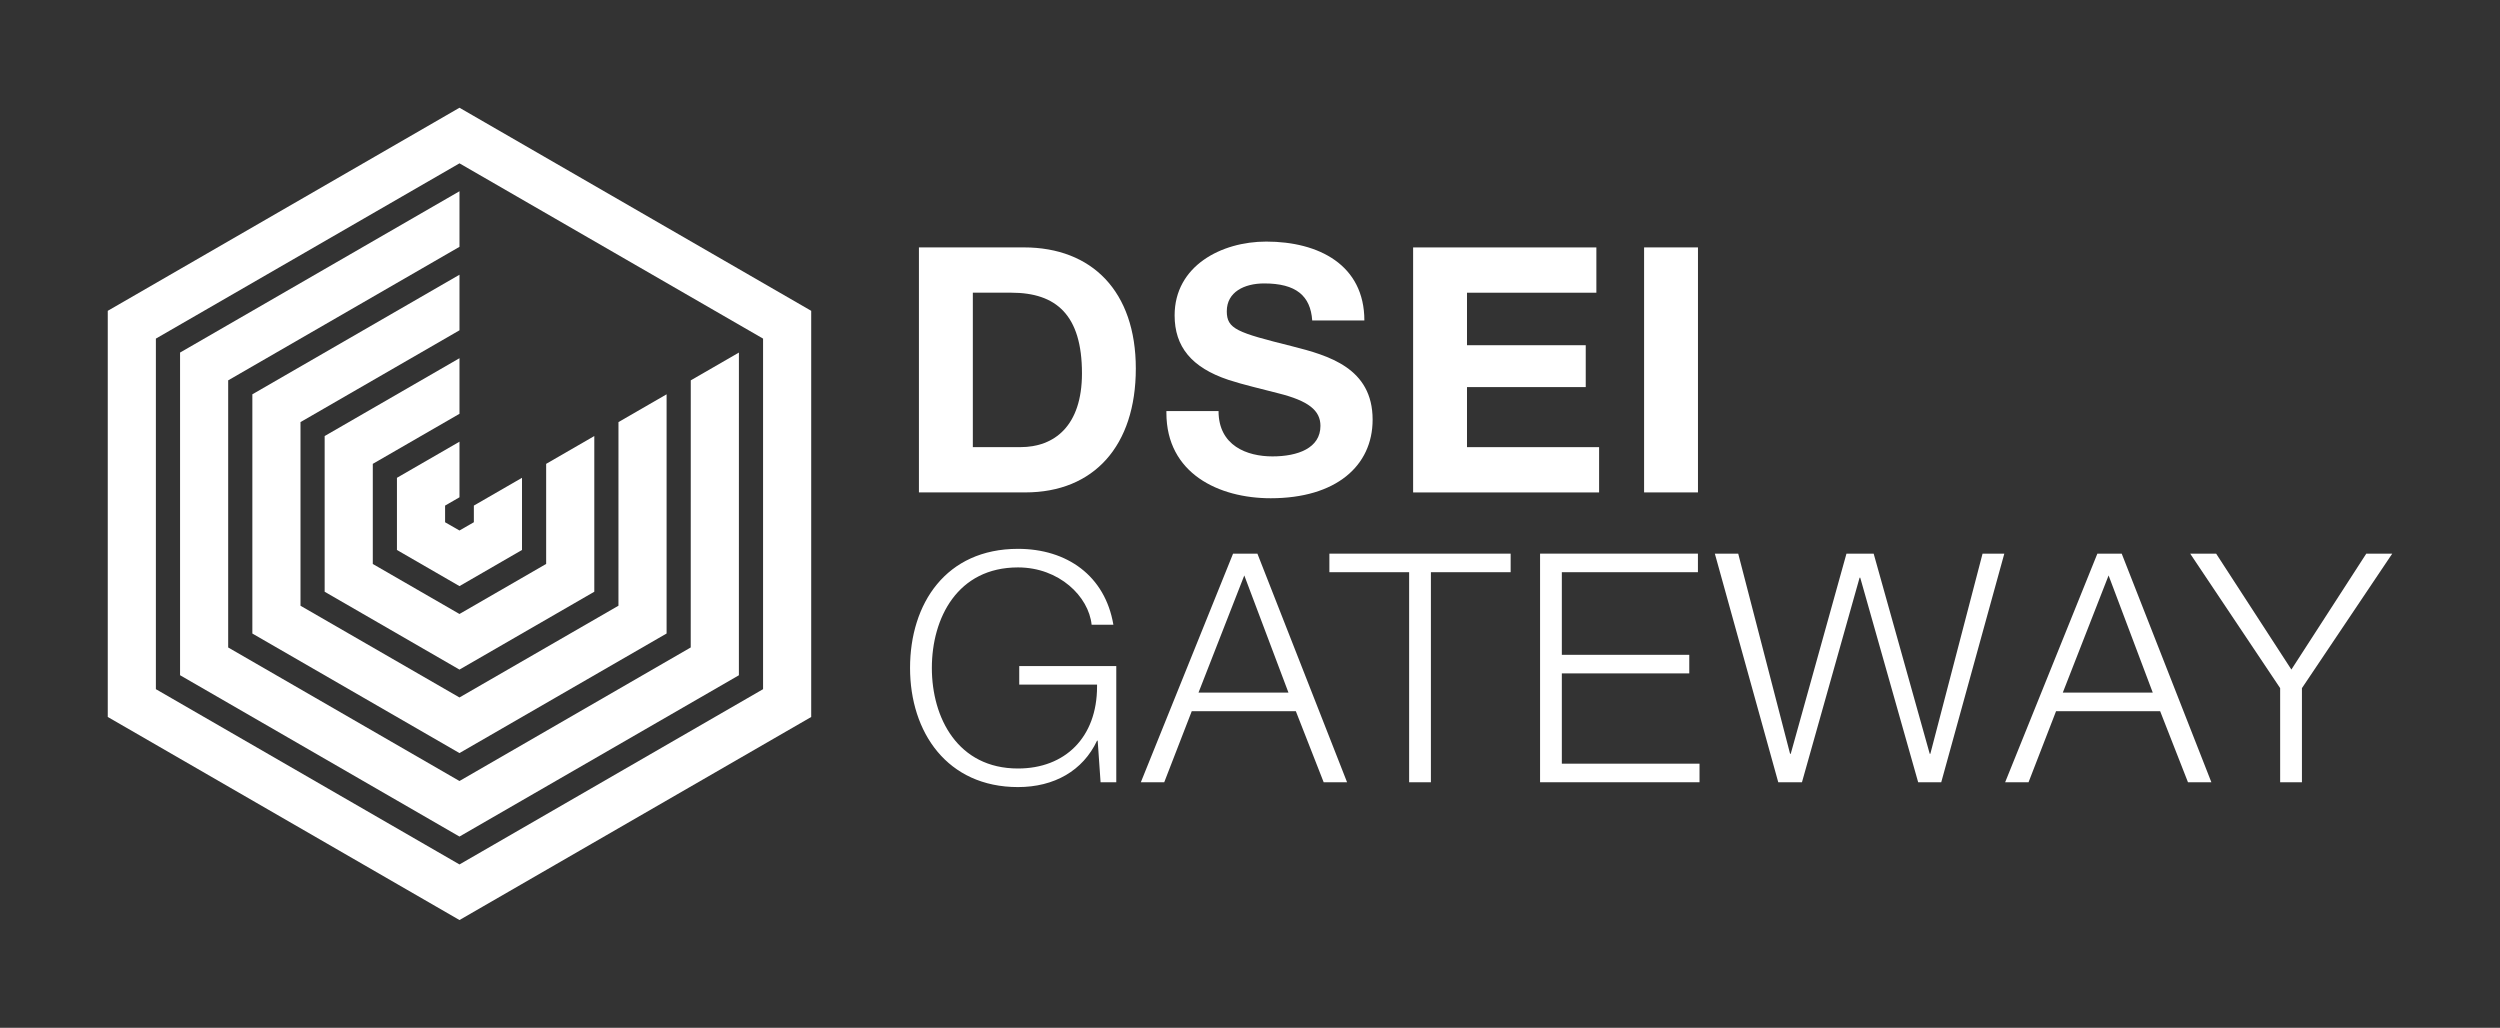 <?xml version="1.0" standalone="no"?>
<!DOCTYPE svg PUBLIC "-//W3C//DTD SVG 1.1//EN" "http://www.w3.org/Graphics/SVG/1.1/DTD/svg11.dtd">
<svg xmlns="http://www.w3.org/2000/svg" id="Layer_1" data-name="Layer 1" viewBox="0 0 1191.28 489.75" width="1191.28" height="489.75">
  <rect x="0" y="0" width="1191.28" height="489.75" fill="#333333" stroke="none"/>
  <defs>
    <style>
      .cls-1 {
        fill: none;
      }

      .cls-2 {
        fill: #fff;
      }
    </style>
  </defs>
  <g>
    <g>
      <g>
        <path class="cls-2" d="M530.54,297.69h-10.37c-1.38-13.43-15.42-27.31-35.09-27.31-28.83,0-41.04,24.11-41.04,47.91s12.35,47.91,41.04,47.91c22.42,0,37.68-14.81,37.68-39.06v-.92h-37.08v-8.84h46.24v55.38h-7.48l-1.38-19.83h-.3c-6.72,14.34-20.44,22.12-37.68,22.12-33.72,0-51.43-26.09-51.43-56.76s17.1-56.76,51.43-56.76c23.34,0,41.5,12.81,45.46,36.16Z"/>
        <path class="cls-2" d="M599.17,263.82l42.73,108.94h-11.15l-13.27-33.88h-49.59l-13.12,33.88h-11.15l43.95-108.94h11.59ZM571.1,330.04h42.87l-21.05-55.84-21.82,55.84Z"/>
        <path class="cls-2" d="M719.84,263.82v8.84h-38v100.1h-10.37v-100.1h-38v-8.84h86.36Z"/>
        <path class="cls-2" d="M809.08,263.82v8.84h-64.85v39.37h60.73v8.85h-60.73v43.02h65.61v8.85h-75.98v-108.94h75.22Z"/>
        <path class="cls-2" d="M828.28,263.82l24.71,95.36h.32l26.55-95.36h12.96l26.71,95.36h.3l24.88-95.36h10.37l-30.06,108.94h-10.99l-27.61-97.5h-.3l-27.47,97.5h-11.29l-30.22-108.94h11.15Z"/>
        <path class="cls-2" d="M1011.02,263.82l42.73,108.94h-11.15l-13.27-33.88h-49.59l-13.12,33.88h-11.15l43.95-108.94h11.59ZM982.95,330.04h42.87l-21.05-55.84-21.82,55.84Z"/>
        <path class="cls-2" d="M1056.02,263.82l35.85,55.23,35.69-55.23h12.37l-43.03,64.08v44.86h-10.38v-44.86l-42.87-64.08h12.37Z"/>
      </g>
      <g>
        <path class="cls-2" d="M487.93,117.89c32.37,0,53.3,20.93,53.3,57.72s-19.95,59.03-52.65,59.03h-50.7v-116.75h50.04ZM486.3,213.06c16.02,0,29.27-9.98,29.27-35.16,0-27.8-12.27-38.43-33.69-38.43h-18.31v73.58h22.73Z"/>
        <path class="cls-2" d="M650.14,152.72h-24.85c-.81-11.77-7.69-17.66-22.89-17.66-9.48,0-17.82,4.09-17.82,13.24,0,8.5,4.91,10.14,31.06,16.68,17.34,4.41,38.43,10.3,38.43,34.99,0,22.07-17.5,37.45-48.56,37.45-24.7,0-49.71-11.77-49.71-40.71v-.82h24.85c0,16.52,13.58,21.59,25.67,21.59s22.89-3.93,22.89-14.55c0-7.36-5.72-11.93-20.11-15.53-8.66-2.29-16.19-3.93-23.71-6.38-17.66-5.89-25.67-15.86-25.67-30.74,0-23.55,22.24-35.16,43.66-35.16,25.02,0,46.76,11.12,46.76,37.61Z"/>
        <path class="cls-2" d="M760.69,117.89v21.59h-61.65v25.02h56.58v19.95h-56.58v28.62h62.95v21.58h-88.62v-116.75h87.32Z"/>
        <path class="cls-2" d="M809.1,117.89v116.75h-25.67v-116.75h25.67Z"/>
      </g>
    </g>
    <g>
      <path class="cls-2" d="M386.55,148.11L218.95,51.34h0L51.35,148.11h0s0,193.53,0,193.53h0s167.6,96.77,167.6,96.77l167.6-96.76v-193.53ZM363.61,328.4l-144.66,83.52-144.67-83.52v-167.05s0,0,0,0l144.67-83.52h0s144.66,83.52,144.66,83.52v167.05s0,0,0,0Z"/>
      <polygon class="cls-2" points="329.14 308.52 218.94 372.16 108.73 308.53 108.73 308.51 108.73 181.24 108.73 181.24 218.95 117.61 218.95 117.61 218.95 91.13 218.95 91.13 85.8 168 85.8 168 85.8 321.75 218.94 398.63 352.09 321.77 352.1 168 329.16 181.24 329.14 308.52"/>
      <polygon class="cls-2" points="225.8 248.85 218.94 252.79 212.07 248.85 212.09 248.83 212.09 240.92 218.95 236.96 218.95 236.96 218.95 210.47 218.95 210.47 189.16 227.67 189.15 227.68 189.15 262.06 189.14 262.07 218.94 279.29 248.74 262.07 248.74 227.68 248.74 227.68 225.8 240.92 225.8 240.92 225.8 248.85 225.8 248.85"/>
      <polygon class="cls-2" points="177.64 268.74 177.64 268.72 177.64 221.03 177.64 221.03 218.95 197.18 218.95 197.18 218.95 170.69 218.95 170.69 154.7 207.78 154.7 207.78 154.7 281.95 154.68 281.96 218.94 319.07 283.19 281.97 283.19 207.78 283.19 207.78 260.25 221.03 260.25 221.03 260.25 268.72 218.94 292.57 177.64 268.74"/>
      <polygon class="cls-2" points="218.94 332.35 143.17 288.63 143.19 288.62 143.19 201.13 143.19 201.13 218.95 157.39 218.95 130.91 120.25 187.89 120.25 187.89 120.25 301.85 120.24 301.85 120.24 301.88 218.94 358.85 317.64 301.87 317.64 187.89 294.71 201.13 294.7 288.63 218.94 332.35"/>
    </g>
  </g>
  <rect class="cls-1" width="1191.28" height="489.75"/>
</svg>